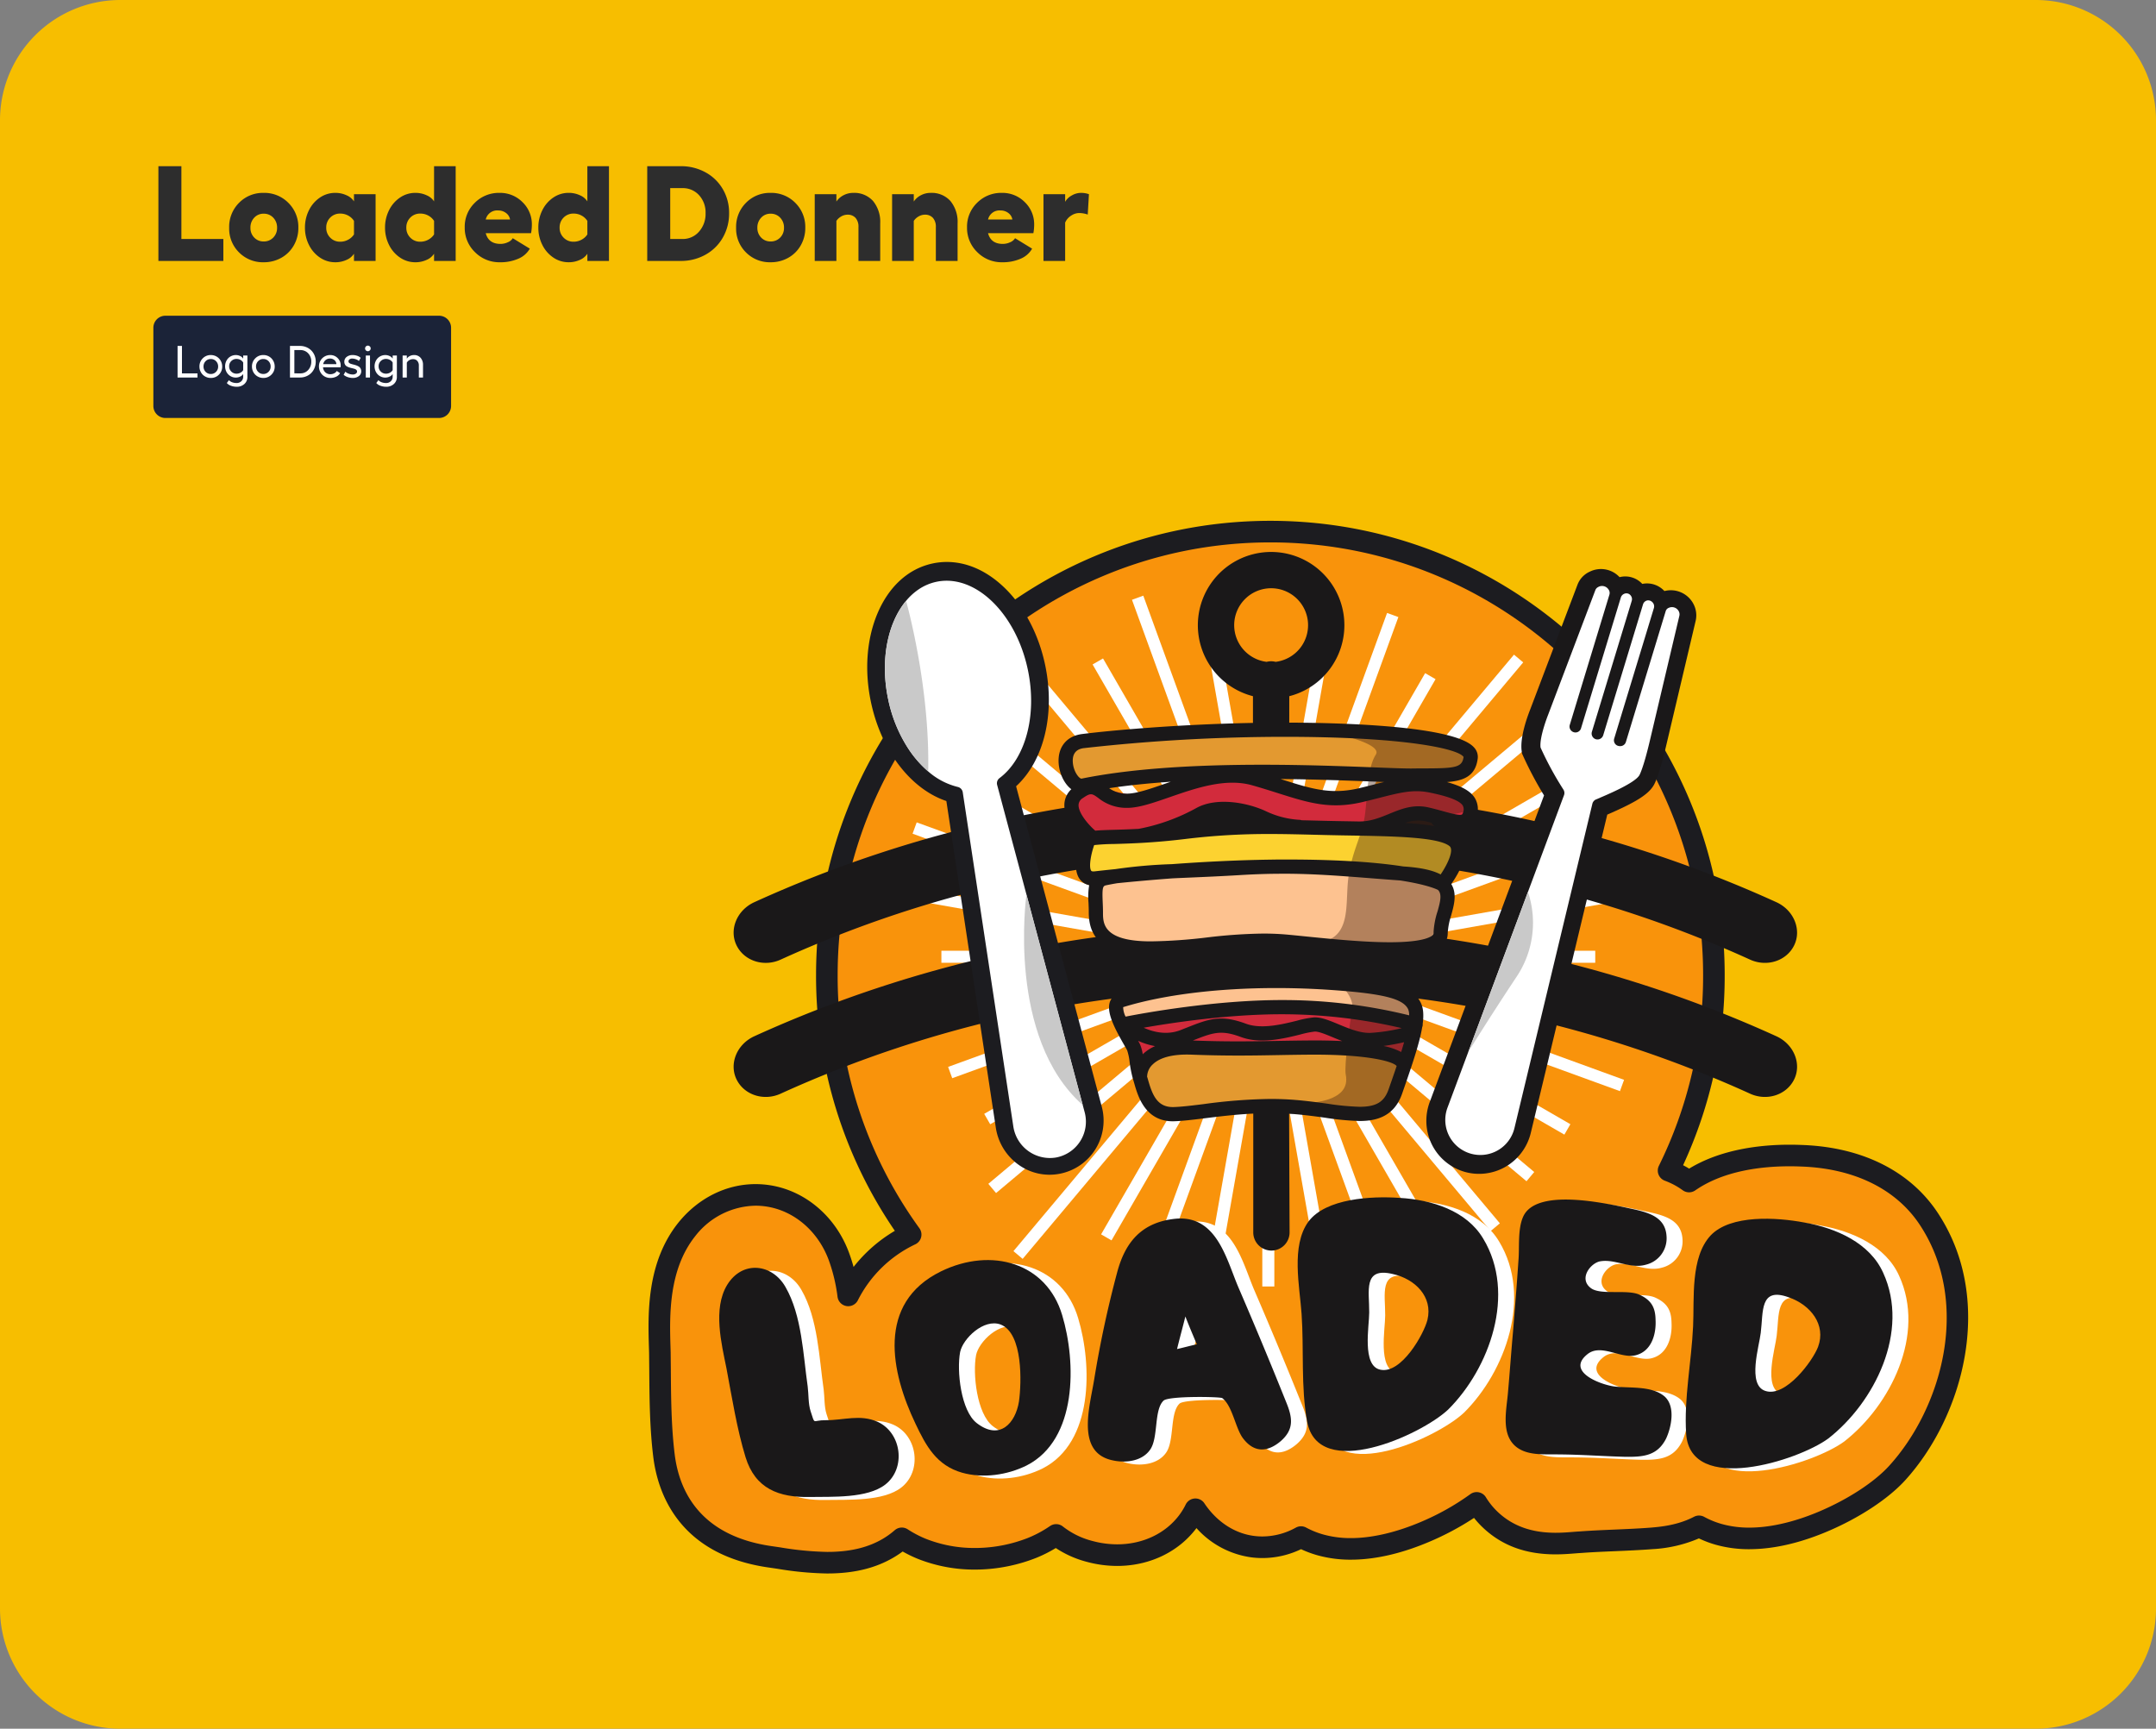 <svg xmlns="http://www.w3.org/2000/svg" xmlns:xlink="http://www.w3.org/1999/xlink" width="716.95" height="574.901" viewBox="0 0 716.95 574.901"><rect x="0" y="0" width="716.95" height="574.901" fill="#808080" stroke="none"/><defs><clipPath id="clip-path"><rect id="Rectangle_8" data-name="Rectangle 8" width="56.029" height="72.454" fill="none"></rect></clipPath><clipPath id="clip-path-2"><rect id="Rectangle_9" data-name="Rectangle 9" width="44.297" height="44.831" fill="none"></rect></clipPath></defs><g id="logo-prtfl-1" transform="translate(11332 -5510)"><path id="Path_40534" data-name="Path 40534" d="M40,0H676.95a40,40,0,0,1,40,40V534.9a40,40,0,0,1-40,40H40a40,40,0,0,1-40-40V40A40,40,0,0,1,40,0Z" transform="translate(-11332 5510)" fill="#f7be00"></path><g id="prtf-logo1" transform="translate(-11116.336 5683.203)"><path id="Path_81" data-name="Path 81" d="M430.245,236.982c-8.406-13.476-23.659-21.257-42.972-21.922-9.752-.41-25.67.445-37.347,8.58a27.769,27.769,0,0,0-3.5-2.17,30.335,30.335,0,0,0-3.32-1.471,147.5,147.5,0,1,0-252.03,21.279,44.9,44.9,0,0,0-20.76,20.234A60.625,60.625,0,0,0,67.341,248.9C63.5,238.1,54.623,230.28,44.158,228.483c-10.218-1.752-20.48,2.355-27.457,10.99l-.051.064c-9.833,12.281-9.343,28.556-9.019,39.326q.026.866.049,1.691c.027,1.971.042,3.973.058,6,.069,9.233.141,18.781,1.312,28.293,1.363,10.958,7.838,29.9,35.864,33.679.764.107,1.577.229,2.427.356a100.145,100.145,0,0,0,17.594,1.5c6.288-.165,12.822-1.373,18.662-4.81a30.391,30.391,0,0,0,4.533-3.268,39.138,39.138,0,0,0,6.594,3.462l.068.027a47.481,47.481,0,0,0,19,3.288,51.587,51.587,0,0,0,17.656-3.6l.173-.07a41.788,41.788,0,0,0,7.84-4.245,30.107,30.107,0,0,0,11.026,5.447,35,35,0,0,0,10.159,1.254c9.017-.237,17.262-4.123,22.494-10.99a25.447,25.447,0,0,0,2.624-4.245q.331.5.693,1c4.694,6.478,11.25,10.539,18.465,11.436a26.191,26.191,0,0,0,15.968-3.192,31.549,31.549,0,0,0,6.352,2.575,37.781,37.781,0,0,0,11.38,1.341c8.627-.227,17.031-2.908,23.359-5.584a87.173,87.173,0,0,0,17.318-9.7,27.249,27.249,0,0,0,4.829,5.884c7.487,6.888,16.3,7.794,22.778,7.624,1.773-.046,3.373-.174,4.721-.281.725-.058,1.408-.112,1.931-.139q.215-.011.431-.027c3.615-.271,7.266-.426,11.131-.59,3.989-.17,8.115-.345,12.281-.661l.176-.014c3.311-.283,9.553-.817,15.662-4a31.473,31.473,0,0,0,6.51,2.661,37.773,37.773,0,0,0,11.379,1.341c8.627-.227,17.031-2.908,23.359-5.583,10.127-4.282,19.336-10.312,24.649-16.146,18.3-20.145,28.4-56.273,11.111-83.593" transform="translate(-3.911 -3.913)" fill="#f9930b"></path><path id="Path_82" data-name="Path 82" d="M59.454,350.073a110.1,110.1,0,0,1-16.56-1.559l-2.393-.352c-30.395-4.1-37.436-24.81-38.926-36.789C.378,301.651.306,292,.236,282.664l-.058-5.973L.13,275.058c-.34-11.295-.854-28.364,9.8-41.675,6.593-8.161,15.921-12.8,25.653-12.8a31.223,31.223,0,0,1,5.262.449c11.736,2.015,21.682,10.734,25.957,22.755q.763,2.114,1.372,4.348a48.953,48.953,0,0,1,13.728-12.014A149.947,149.947,0,0,1,55.7,151.076C55.7,67.773,123.474,0,206.778,0S357.854,67.773,357.854,151.076A149.553,149.553,0,0,1,344.019,214.3l.145.075q.942.49,1.87,1.059c10.717-6.533,23.931-7.955,33.4-7.955,1.445,0,2.811.033,4.077.086,20.511.706,36.81,9.09,45.865,23.608,18.227,28.8,7.682,66.789-11.5,87.9-5.642,6.2-15.326,12.564-25.907,17.038-8.729,3.691-17.026,5.664-24.662,5.866L366.04,342a40.8,40.8,0,0,1-11.192-1.494,35.513,35.513,0,0,1-5.568-2.1,45.283,45.283,0,0,1-15.314,3.565c-4.415.335-8.578.513-12.6.684-3.831.163-7.444.315-11.021.583l-.519.032c-.491.025-1.139.078-1.825.132-1.427.113-3.081.243-4.913.291l-1.458.02c-9.761,0-17.56-2.81-23.843-8.589a31.261,31.261,0,0,1-3.285-3.535A93.139,93.139,0,0,1,259.46,339.6c-8.729,3.691-17.026,5.664-24.662,5.866l-1.266.017a40.8,40.8,0,0,1-11.193-1.494,35.584,35.584,0,0,1-5.358-2,29.8,29.8,0,0,1-12.864,2.951,28.817,28.817,0,0,1-3.556-.22,29.885,29.885,0,0,1-18.361-9.742l-.129.17c-5.8,7.607-15,12.127-25.249,12.4l-.979.013a38.757,38.757,0,0,1-10.222-1.393,34.143,34.143,0,0,1-10.2-4.559,45.463,45.463,0,0,1-6.36,3.215,55.782,55.782,0,0,1-19.1,3.935l-1.454.019A50.979,50.979,0,0,1,89.529,345.2,43.908,43.908,0,0,1,84.5,342.76a33.871,33.871,0,0,1-3,1.987c-5.708,3.359-12.376,5.093-20.388,5.3ZM35.588,227.761a25.9,25.9,0,0,0-20.011,10.055C6.527,249.117,6.993,264.6,7.3,274.842l.05,1.7.056,5.707c.071,9.493.142,18.935,1.288,28.243,1.508,12.124,8.421,27.273,32.783,30.562l2.352.345a105.058,105.058,0,0,0,15.623,1.5l1.472-.019c6.765-.178,12.305-1.59,16.937-4.315a26.9,26.9,0,0,0,4-2.882,3.587,3.587,0,0,1,4.319-.3,35.771,35.771,0,0,0,5.992,3.145,43.812,43.812,0,0,0,16.343,3.065l1.265-.017a48.255,48.255,0,0,0,16.422-3.344,38.664,38.664,0,0,0,7.307-3.937,3.588,3.588,0,0,1,4.263.145,26.511,26.511,0,0,0,9.722,4.791,31.633,31.633,0,0,0,8.35,1.145l.789-.01c8.067-.212,15.26-3.7,19.736-9.578a22,22,0,0,0,2.258-3.654,3.587,3.587,0,0,1,6.217-.388q.284.432.595.859c4.109,5.671,9.793,9.216,16.009,9.989a21.633,21.633,0,0,0,2.67.165,23.04,23.04,0,0,0,11.135-2.945,3.587,3.587,0,0,1,3.425-.008,28.057,28.057,0,0,0,5.631,2.281,33.647,33.647,0,0,0,9.224,1.219l1.077-.014c6.641-.175,14.267-2.008,22.056-5.3a83.188,83.188,0,0,0,16.593-9.291,3.587,3.587,0,0,1,5.187,1.026,23.806,23.806,0,0,0,4.2,5.113c4.893,4.5,11.1,6.691,18.981,6.691l1.27-.017c1.69-.044,3.216-.167,4.5-.269.789-.063,1.509-.12,2.06-.148,4-.295,7.687-.452,11.591-.618,3.955-.168,8.039-.342,12.163-.654,3.229-.275,8.976-.765,14.453-3.617a3.587,3.587,0,0,1,3.381.036,27.988,27.988,0,0,0,5.769,2.357,33.642,33.642,0,0,0,9.224,1.219l1.077-.014c8.39-.221,16.625-3,22.056-5.3,9.673-4.091,18.419-9.795,23.394-15.258,17.4-19.151,27.073-53.441,10.732-79.259-7.764-12.447-21.988-19.633-40.064-20.255-1.2-.05-2.465-.081-3.8-.081-9.06,0-21.857,1.391-31.37,8.019a3.587,3.587,0,0,1-4.157-.039,24.178,24.178,0,0,0-3.048-1.891,26.732,26.732,0,0,0-2.927-1.3,3.587,3.587,0,0,1-1.958-4.942,142.481,142.481,0,0,0,14.706-63.426c0-79.347-64.554-143.9-143.9-143.9s-143.9,64.554-143.9,143.9A142.853,142.853,0,0,0,90.07,235.264a3.587,3.587,0,0,1-1.334,5.325A41.089,41.089,0,0,0,69.6,259.22a3.587,3.587,0,0,1-6.756-1.148,56.573,56.573,0,0,0-2.795-11.862c-3.413-9.6-11.234-16.527-20.416-18.1A24.024,24.024,0,0,0,35.588,227.761Z" transform="translate(0.005 0)" fill="#1c1c20"></path><line id="Line_1" data-name="Line 1" y1="232.231" x2="40.949" transform="translate(185.626 28.862)" fill="none" stroke="#fff" stroke-miterlimit="10" stroke-width="4"></line><line id="Line_2" data-name="Line 2" y1="227.307" x2="82.733" transform="translate(164.734 31.324)" fill="none" stroke="#fff" stroke-miterlimit="10" stroke-width="4"></line><line id="Line_3" data-name="Line 3" y1="186.633" x2="107.753" transform="translate(152.224 51.661)" fill="none" stroke="#fff" stroke-miterlimit="10" stroke-width="4"></line><line id="Line_4" data-name="Line 4" y1="198.368" x2="166.451" transform="translate(122.875 45.793)" fill="none" stroke="#fff" stroke-miterlimit="10" stroke-width="4"></line><line id="Line_5" data-name="Line 5" y1="154.093" x2="183.641" transform="translate(114.28 67.931)" fill="none" stroke="#fff" stroke-miterlimit="10" stroke-width="4"></line><line id="Line_6" data-name="Line 6" y1="107.944" x2="186.965" transform="translate(112.618 91.005)" fill="none" stroke="#fff" stroke-miterlimit="10" stroke-width="4"></line><line id="Line_7" data-name="Line 7" y1="77.016" x2="211.599" transform="translate(100.301 106.469)" fill="none" stroke="#fff" stroke-miterlimit="10" stroke-width="4"></line><line id="Line_8" data-name="Line 8" y1="42.121" x2="238.876" transform="translate(86.662 123.917)" fill="none" stroke="#fff" stroke-miterlimit="10" stroke-width="4"></line><line id="Line_9" data-name="Line 9" x2="217.428" transform="translate(97.386 144.977)" fill="none" stroke="#fff" stroke-miterlimit="10" stroke-width="4"></line><line id="Line_10" data-name="Line 10" x2="226.863" y2="40.002" transform="translate(92.669 124.976)" fill="none" stroke="#fff" stroke-miterlimit="10" stroke-width="4"></line><line id="Line_11" data-name="Line 11" x2="235.228" y2="85.616" transform="translate(88.486 102.169)" fill="none" stroke="#fff" stroke-miterlimit="10" stroke-width="4"></line><line id="Line_12" data-name="Line 12" x2="198.897" y2="114.833" transform="translate(106.652 87.561)" fill="none" stroke="#fff" stroke-miterlimit="10" stroke-width="4"></line><line id="Line_13" data-name="Line 13" x2="174.274" y2="146.233" transform="translate(118.964 71.861)" fill="none" stroke="#fff" stroke-miterlimit="10" stroke-width="4"></line><line id="Line_14" data-name="Line 14" x2="150.925" y2="179.865" transform="translate(130.638 55.045)" fill="none" stroke="#fff" stroke-miterlimit="10" stroke-width="4"></line><line id="Line_15" data-name="Line 15" x2="113.402" y2="196.418" transform="translate(149.399 46.768)" fill="none" stroke="#fff" stroke-miterlimit="10" stroke-width="4"></line><line id="Line_16" data-name="Line 16" x2="80.374" y2="220.824" transform="translate(162.641 25.575)" fill="none" stroke="#fff" stroke-miterlimit="10" stroke-width="4"></line><line id="Line_17" data-name="Line 17" x2="38.419" y2="217.885" transform="translate(186.891 36.035)" fill="none" stroke="#fff" stroke-miterlimit="10" stroke-width="4"></line><line id="Line_18" data-name="Line 18" y2="206" transform="translate(206.1 48.627)" fill="none" stroke="#fff" stroke-miterlimit="10" stroke-width="4"></line><path id="Path_83" data-name="Path 83" d="M397.178,244.058a389.156,389.156,0,0,0-322.426,0c-5.518,2.508-12.03.485-14.61-4.713s.035-11.735,5.908-14.407a410.162,410.162,0,0,1,339.831,0c5.874,2.671,8.488,9.214,5.909,14.407s-9.093,7.221-14.611,4.713" transform="translate(-30.854 -98.12)" fill="#1a1819"></path><path id="Path_84" data-name="Path 84" d="M397.178,337.262a389.157,389.157,0,0,0-322.426,0c-5.518,2.508-12.03.485-14.61-4.712s.035-11.735,5.908-14.407a410.163,410.163,0,0,1,339.831,0c5.874,2.671,8.488,9.214,5.909,14.407s-9.093,7.221-14.611,4.712" transform="translate(-30.854 -146.742)" fill="#1a1819"></path><path id="Path_85" data-name="Path 85" d="M291.742,146.444s-2.045,7.854,0,9.623-1.113,8.209,13.1,4.374,81.236-2.624,92.2-2.187,27.017.425,25.706-5.608-53.923-16.7-131.008-6.2" transform="translate(-151.717 -74.084)" fill="#e39930"></path><path id="Path_86" data-name="Path 86" d="M300.193,178.447s-6.744.407-6.454,4.781,5.25,10.79,5.25,10.79,5.248,4.373,20.413,0,20.415-8.086,28.288-6.814,14.873,6.23,21.289,6.23,21.871.583,26.829-.874,13.123-7.211,16.913-5.356,14.468,7.924,14.064.982-4.447-9.853-10.566-9.738-30.617,7.113-37.324,5.072-25.438-11.336-33.862-8.876-19.214,6.835-25.337,7.71-19.5-3.907-19.5-3.907" transform="translate(-153.229 -90.892)" fill="#d22b3c"></path><path id="Path_87" data-name="Path 87" d="M305.045,216.946s-3.245,9.04-1.5,10.789,16.475,2.452,22.659,1.964,26.491-4.88,37.931-4.588,49.644,4.522,53.727,4.739,5.541,2.842,7.291-2.991,2.333-10.4,0-11.47-30.913-4.86-41.12-3.694-41.7.583-49.284,1.167-29.708,2.527-29.708,2.527Z" transform="translate(-158.081 -110.321)" fill="#fcd230"></path><path id="Path_88" data-name="Path 88" d="M313.547,246.211s-.038,2.573,0,11.1,8.749,11.373,22.09,10.717,33.027-4.592,40.026-2.843,44.214,5,48.992.656,7.654-11.591,5.031-15.746-6.835-5.031-15.447-6.781-40.107-1.968-50.168-1.968-50.523,4.861-50.523,4.861" transform="translate(-163.558 -125.906)" fill="#fdc290"></path><g id="Group_8" data-name="Group 8" transform="translate(216.176 69.673)" opacity="0.4"><g id="Group_7" data-name="Group 7" transform="translate(0 0)"><g id="Group_6" data-name="Group 6" clip-path="url(#clip-path)"><path id="Path_89" data-name="Path 89" d="M502.837,181.056c-2.48-.341-11.6-6.622-4.086-7.016a36.271,36.271,0,0,0,9.216-1.582,16.625,16.625,0,0,1-.507-2.7c-2.34-.936-.994-1.922-4.576-3.917l-4.133-2.3s10.48-2.561,8.043-8.994-32.244-8.948-47.556-8.887c0,0,21.012,3.895,18.373,8.067s-2.624,11.246-3.5,19.113-4.145,11.82-5.572,21.437,2,22.781-13.711,22.1,37.523,6.051,41.963-3.218,5.1-12.986,5.1-12.986.457-5.468.995-8.749,2.431-10.036-.046-10.376" transform="translate(-451.937 -145.66)" fill="#44210f"></path></g></g></g><path id="Path_90" data-name="Path 90" d="M423.481,103.493c-1.4-2.268-4.208-3.906-9.274-5.319,5.658-.433,9.482-2,10.223-7.82a4.568,4.568,0,0,0-1.215-3.687c-6.364-7.227-43.862-8.208-61.452-8.261l.008-8.413,0-.38a24.363,24.363,0,1,0-12.081,0V78.5c-25.316.476-47.677,2.54-56.823,3.7-5.142.651-8.129,4.35-7.795,9.654.214,3.373,1.831,6.906,4.225,8.7a7.224,7.224,0,0,0-2.315,4.928c-.222,4.5,3.646,8.994,5.808,11.141-.023.058-.051.109-.072.169-.64,1.652-3.464,9.52-.736,13.516a5.147,5.147,0,0,0,3.253,2.148A22.972,22.972,0,0,0,295,138.25c.045,1.055.093,2.147.093,3.295,0,9.775,6.555,14.328,20.628,14.328a176.445,176.445,0,0,0,19.2-1.322,166.646,166.646,0,0,1,18.136-1.266c2.8,0,5.45.122,8.112.373,1.662.157,3.495.342,5.448.54,8.719.879,19.566,1.973,28.63,1.973,8.944,0,19.21-.876,19.21-7.7a23.3,23.3,0,0,1,1.135-5.927c.994-3.563,2.013-7.243.041-10.462,2.523-3.578,7.613-12.105,2.348-16.317-3.021-2.417-8.928-3.465-17.7-3.99a12.143,12.143,0,0,1,6.785-.557c1.7.392,3.289.832,4.689,1.218,4.253,1.177,7.329,2.029,9.794.616a5.659,5.659,0,0,0,2.59-3.651,7.276,7.276,0,0,0-.655-5.908M343.449,46.009a12.285,12.285,0,1,1,13.774,12.184,5.845,5.845,0,0,0-2.981,0,12.3,12.3,0,0,1-10.793-12.184M293.461,86.887a600.8,600.8,0,0,1,66.666-3.761c40.828,0,58.145,4.1,59.6,6.728-.474,3.417-2.682,3.747-12.434,3.772-1.363,0-2.821.007-4.374.03-2.43.038-6.932-.139-12.791-.363-9.672-.373-22.918-.882-37.428-.882-24.816,0-45.008,1.555-60.012,4.62l-.033,0c-.753,0-2.672-2.312-2.871-5.477-.175-2.768,1.061-4.339,3.673-4.669M393.316,98.14c-.891.221-1.815.456-2.783.7-1.659.422-3.458.881-5.443,1.353-9.513,2.26-15.925.23-25.636-2.845l-.586-.186c11.991.115,22.842.531,31.082.849,1.185.045,2.3.088,3.367.126m-70.97-.07c-.667.229-1.328.457-1.975.682-4.849,1.682-9.429,3.27-12.524,3.27a9.8,9.8,0,0,1-5.972-1.805q9.2-1.383,20.471-2.146m88.69,43.2a27.163,27.163,0,0,0-1.307,7.2c0,1.029-3.028,2.974-14.486,2.974-8.826,0-19.544-1.081-28.154-1.95-1.966-.2-3.81-.384-5.48-.542-2.812-.265-5.611-.394-8.556-.394a172.681,172.681,0,0,0-18.638,1.292,173.026,173.026,0,0,1-18.695,1.3c-15.9,0-15.9-6.013-15.9-9.6,0-1.248-.051-2.442-.1-3.5-.2-4.736.037-5.308,1.068-5.532,1.251-.27,2.516-.5,3.8-.713,5.211-.528,11.487-1.1,18.425-1.618,1.852-.087,3.783-.171,5.818-.258,4.886-.21,10.422-.448,16.639-.826,3.583-.217,6.985-.351,10.313-.412q2.346-.032,4.7-.035c9.487.03,17.822.674,28.3,1.491,3.092.241,6.373.5,9.9.75,8.456,1.309,11.789,2.772,12.532,3.145a3.239,3.239,0,0,1,.293.346c1.045,1.483.345,3.988-.465,6.889m3.99-21.821c1.571,1.259-.5,5.856-2.934,9.445-2.635-1.4-6.461-2.24-11.8-2.622l-.651-.046c-8.011-1.248-20.205-2.3-38.567-2.3h-.6c-.225,0-.444-.006-.671-.006-1.342,0-2.693.016-4.055.04-11.548.152-22.975.763-33.034,1.506a167.078,167.078,0,0,0-18.747,1.647c-2.424.247-4.621.483-6.537.7l-.406.046a3.448,3.448,0,0,1-.4.023h0c-.577,0-.684-.155-.74-.239-.816-1.191-.142-5.274,1-8.513a62.15,62.15,0,0,1,6.472-.363c5.243-.149,13.167-.376,23.667-1.648a226.11,226.11,0,0,1,28.252-1.678c4.916,0,9.666.119,14.7.245,2.72.068,5.5.138,8.376.191l3.552.062c14.429.245,29.352.5,33.122,3.514M331.3,111.9c.63-.32,1.267-.651,1.91-1,3.877-2.112,10.134-1.674,15.292-.09-5.855.151-11.439.507-17.2,1.092m88.272-3.713a1.41,1.41,0,0,1-.374.769c-.753.433-3.768-.4-6.19-1.069-1.445-.4-3.084-.852-4.884-1.268-5.093-1.177-9.184.5-13.141,2.128-3.274,1.344-6.392,2.6-10.232,2.522h-.061c-.89-.016-1.783-.033-2.708-.049l-3.548-.062c-2.867-.051-5.632-.121-8.342-.189-1.427-.036-2.829-.07-4.225-.1a2.328,2.328,0,0,0-.784-.144,29.884,29.884,0,0,1-11.185-2.911c-6.5-2.991-16.449-4.6-22.946-1.06a64.368,64.368,0,0,1-19.257,6.972c-3.339.181-6.169.262-8.469.328-2.518.072-4.466.13-5.975.287-.019-.018-.034-.04-.053-.056-2.2-1.883-5.634-5.875-5.5-8.569a2.767,2.767,0,0,1,1.434-2.222c2.625-1.828,3.048-1.52,5.085-.062a14.907,14.907,0,0,0,9.628,3.321c3.891,0,8.609-1.637,14.072-3.531,8.752-3.035,18.674-6.474,27.486-3.984,3.156.893,5.935,1.774,8.622,2.625,10.086,3.193,17.374,5.5,28.154,2.937,2.013-.479,3.835-.943,5.518-1.371,7.06-1.8,11.324-2.882,16.766-1.763,2.36.486,9.542,1.966,10.994,4.318a2.589,2.589,0,0,1,.113,2.208" transform="translate(-148.7 -11.293)" fill="#1a1819"></path><path id="Path_91" data-name="Path 91" d="M344.314,368.571c-2.573,1.228-4.812,8.529,0,13.778s11.592,6.67,19.029,4.867,35.487-.82,42.458,0,19.657,1.181,21.407-8.951,4.157-10.788-5.468-11.882-67.8-2.4-77.426,2.187" transform="translate(-178.14 -190.584)" fill="#e39930"></path><path id="Path_92" data-name="Path 92" d="M328.942,342.587s4.237,7.874,5.112,11.373,1.938,1.465,5.671-1.126,21.231-2.946,30.2-2.551,31.786.833,36.745,2.364,15.611,3.177,15.611,3.177,4.948-7.551,3.2-9.519,1.749-3.062-7.218-5.686-46.749-8.749-89.318,1.968" transform="translate(-171.598 -175.536)" fill="#d22b3c"></path><path id="Path_93" data-name="Path 93" d="M326.758,325.83a4.092,4.092,0,0,0-1.669,5.249c1.313,3.717,3.744,1.995,7.668,1s38.7-6.2,50.729-4.691,39.462,7.411,40.18,4.35,4.219-4.155-2.561-7.436-48.992-7-61.241-4.373-33.106,5.905-33.106,5.905" transform="translate(-169.413 -166.433)" fill="#fdc290"></path><g id="Group_11" data-name="Group 11" transform="translate(210.676 152.597)" opacity="0.4"><g id="Group_10" data-name="Group 10" transform="translate(0 0)"><g id="Group_9" data-name="Group 9" clip-path="url(#clip-path-2)"><path id="Path_94" data-name="Path 94" d="M459.364,320.355s5.249,4.155,4.374,8.748-2.674,18.818-2.138,21.434c.987,4.811-2.312,6.771-4.177,7.654-4.62,2.187-11.346,1.871-16.211,3.281s14.437,2.659,24.5,2.329,10.878-2.364,13.422-11.313,7.448-17.261,4.887-22.729-21.152-10.96-25.089-10.729.437,1.326.437,1.326" transform="translate(-440.438 -319.022)" fill="#44210f"></path></g></g></g><path id="Path_95" data-name="Path 95" d="M423.867,324.717c-2.624-5.538-9.371-7.655-28.874-9.057-6.409-.461-12.875-.695-19.215-.695-20.148,0-38.8,2.349-52.536,6.617a4.262,4.262,0,0,0-2.761,2.538c-1.366,3.477,1.438,8.848,4.688,14.511.432.753.879,1.531,1,1.808a18.973,18.973,0,0,1,.805,3.878,39.825,39.825,0,0,0,1.237,6.043c.108.346.22.735.34,1.154,1.162,4.051,3.58,12.481,12.758,12.481.135,0,.272,0,.412-.006,2.876-.081,6.361-.512,10.394-1.012,4.6-.57,10.063-1.244,15.976-1.534v39.431a6.04,6.04,0,1,0,12.079,0l-.157-39.367c.612.039,1.236.062,1.837.112,3.57.3,6.886.748,10.093,1.184a88.812,88.812,0,0,0,11.47,1.1h0c4.733,0,11.351-.939,14.167-9.058l.662-1.9c2.986-8.585,5.2-15.265,6.033-20.281a1.6,1.6,0,0,0,.069-.165,2.342,2.342,0,0,0,.092-.9c.375-2.877.237-5.159-.576-6.875m-6.581,16.233a22.786,22.786,0,0,0-5.858-2.008c2.57-.335,4.95-.814,6.827-1.251-.3,1.062-.624,2.151-.969,3.259m-85.817.64c-.043.042-.08.085-.123.127a13.824,13.824,0,0,0-.858-3.2c-.143-.322-.376-.751-.672-1.28A23.63,23.63,0,0,0,335.444,339a14.023,14.023,0,0,0-3.975,2.587m14.436-8.707q-.966.382-2.031.8c-4.871,1.9-9.626.384-12.214-.8,9.575-1.68,28.171-4.476,45.9-4.476a174.8,174.8,0,0,1,39.9,4.62,59.4,59.4,0,0,1-10.254,1.568c-3.483.186-7.354-1.436-10.777-2.86-3.074-1.28-5.756-2.379-8.095-2.287a32.226,32.226,0,0,0-5.726,1.105c-4.985,1.228-11.812,2.911-16.977.992-8.419-3.127-12.436-1.54-19.725,1.341m18.08,3.088c6.525,2.426,14.171.541,19.753-.834a31.937,31.937,0,0,1,4.785-.972c1.31-.067,3.747.955,6.091,1.928.984.41,2,.831,3.048,1.232-3.519-.176-6.913-.219-9.715-.207-4.248.016-8.143.086-11.91.153-8.5.151-16.535.3-28.03-.139,6.722-2.655,9.376-3.611,15.978-1.161m-39.15-9.936c13.271-4.093,31.352-6.345,50.944-6.345,6.229,0,12.578.229,18.874.681,16.76,1.206,23.288,2.872,24.945,6.368a5,5,0,0,1,.332,2.023,175.657,175.657,0,0,0-42.367-5.081c-22.259,0-45.835,4.316-51.928,5.509a7.117,7.117,0,0,1-.8-3.155m88.952,25.353-.664,1.908c-1.488,4.289-4.117,5.882-9.7,5.882h0a86.018,86.018,0,0,1-10.835-1.055c-3.113-.424-6.643-.9-10.336-1.21-2.721-.228-5.568-.341-8.459-.341a176.987,176.987,0,0,0-22.251,1.718c-3.912.485-7.293.9-9.943.978l-.281,0c-5.2,0-6.8-4.1-8.218-9.06-.115-.4-.223-.774-.329-1.119a2.411,2.411,0,0,0,.065-.514,5.787,5.787,0,0,1,1.9-3.567c2.415-2.3,6.819-3.392,12.742-3.172,11.823.456,20,.31,28.65.156,3.751-.067,7.629-.137,11.842-.153,17.876-.05,26.392,2.188,27.743,3.721.02.022.042.038.063.058-.67,1.99-1.35,3.949-1.983,5.768" transform="translate(-166.999 -164.309)" fill="#1a1819"></path><path id="Path_117" data-name="Path 117" d="M50.286,200.431a18.537,18.537,0,0,1-7.517-12.25L26.316,79.5C14.38,75.483,4.6,62.677,1.208,46.465-.941,36.2-.206,25.888,3.277,17.437,7.08,8.21,13.674,2.188,21.844.479A22.631,22.631,0,0,1,26.466,0C33.2,0,39.837,2.965,45.65,8.574c6.578,6.345,11.383,15.495,13.531,25.763,3.378,16.147-.417,31.772-9.675,40.256L77.992,181.137a18,18,0,0,1-14.16,22.353,17.673,17.673,0,0,1-13.546-3.059Z" transform="translate(72.721 13.684)" fill="#1c1c20" stroke="rgba(0,0,0,0)" stroke-width="1"></path><path id="Path_98" data-name="Path 98" d="M221.2,233.464a12.307,12.307,0,0,1-14.192-10.4L190.2,112a2.148,2.148,0,0,0-1.651-1.77,23.347,23.347,0,0,1-9.839-5.16,35.826,35.826,0,0,1-6.692-7.712,47.761,47.761,0,0,1-6.624-16.337c-2.727-13.028-.132-25.394,5.961-32.68a20.077,20.077,0,0,1,4.009-3.7A16.8,16.8,0,0,1,181.48,42c12.828-2.683,26.432,10.439,30.379,29.3,3.2,15.286-.926,29.653-9.425,35.983a2.147,2.147,0,0,0-.795,2.276l9.751,36.465v.006L230.1,216.014l.644,2.4a12.116,12.116,0,0,1-9.538,15.049" transform="translate(-85.715 -21.727)" fill="#fff"></path><path id="Path_99" data-name="Path 99" d="M629.479,45.01a8.5,8.5,0,0,0-9.58-4.142q-.065-.068-.131-.135a7.852,7.852,0,0,0-6.344-2.372,7.628,7.628,0,0,0-.886.133,7.676,7.676,0,0,0-7.554-2.248,8.419,8.419,0,0,0-9.93-1.815,7.785,7.785,0,0,0-4.078,4.379l-15.7,41.422c-1.069,2.7-3.439,9.336-2.85,13.789l.113.854.35.787a120.456,120.456,0,0,0,6.983,13.161L541.852,210.816a17.848,17.848,0,0,0,.713,14.093,17.62,17.62,0,0,0,10.619,9.02,17.441,17.441,0,0,0,5.077.752,17.647,17.647,0,0,0,8.752-2.321,17.849,17.849,0,0,0,8.449-11.283l25.433-105.866c9.688-4.175,13.8-6.812,15.523-9.9.554-.991,1.951-4.083,3.965-12.607l9.89-41.87a8.1,8.1,0,0,0-.793-5.819" transform="translate(-282.084 -17.511)" fill="#1a1819"></path><path id="Path_101" data-name="Path 101" d="M631.76,55.274l-9.895,41.868c-2.1,8.894-3.371,11.077-3.371,11.077-1.526,2.739-11.421,6.8-14.454,8.094a2.1,2.1,0,0,0-1.2,1.432L576.951,225.5a11.66,11.66,0,1,1-22.248-6.793l6.868-18.414v-.006l19.84-53.208.006-.019,11.991-32.168a2.105,2.105,0,0,0-.225-1.9,109.677,109.677,0,0,1-7.574-13.941c-.457-3.428,2.5-10.858,2.5-10.858L603.821,46.73a1.893,1.893,0,0,1,.963-1.063,2.557,2.557,0,0,1,3.459.87,1.937,1.937,0,0,1,.256,1.682L595.34,91.469a2.03,2.03,0,0,0-.094.6,1.97,1.97,0,0,0,1.557,1.92,1.916,1.916,0,0,0,2.251-1.307L612.3,49.169a1.942,1.942,0,0,1,1.189-1.27,1.779,1.779,0,0,1,2.164.688,1.912,1.912,0,0,1,.269,1.7l-13.241,43.52a1.985,1.985,0,0,0,1.245,2.458.775.775,0,0,0,.113.031,1.983,1.983,0,0,0,2.408-1.351L619.67,51.471a1.889,1.889,0,0,1,1.576-1.37,1.99,1.99,0,0,1,1.588.651,1.941,1.941,0,0,1,.457,1.932L610.107,96.035a1.944,1.944,0,0,0,.832,2.264,2.348,2.348,0,0,0,1.326.276,1.945,1.945,0,0,0,1.726-1.407L627.22,53.7a1.683,1.683,0,0,1,1.051-1.12,2.529,2.529,0,0,1,3.258,1.082,2.182,2.182,0,0,1,.231,1.608" transform="translate(-288.98 -23.652)" fill="#fff"></path><path id="Path_103" data-name="Path 103" d="M204.606,586.753c-8.5-2.438-11.978-8.848-15.527-16.346-8.1-16.93-13.1-40.032,8.51-50.616,16.849-8.209,35.135-2.781,40.292,14.557,4.7,15.625,5.136,41.362-11.829,50-6.474,3.226-14.57,4.344-21.446,2.4m18.9-23.659c.869-6.165,1.414-22.662-6.081-25.615-5.655-2.092-12.586,4.742-13.483,9.158-1.181,6.238.253,19.524,5.529,23.619,7.687,5.939,12.874-.008,14.036-7.162" transform="translate(-95.022 -269.202)" fill="#fff"></path><path id="Path_104" data-name="Path 104" d="M318.584,540.851a361.205,361.205,0,0,1,7.606-35.545c2.575-9.927,7.916-17.022,19.774-18.119,13.418-1.036,16.611,13.438,20.553,22.716q8.247,19.109,15.958,38.335c2.108,5.143,2.681,9.025-1.852,12.96-4.534,3.821-8.916,3.764-12.487-.928-2.548-3.316-3.516-10.851-6.927-13.4-.625-.481-17.662-.779-19.5.814-3.3,3.077-1.666,12.329-4.486,16.33-2.6,3.748-7.89,4.519-12.273,3.592-12.532-2.449-7.8-17.825-6.369-26.751m34.155-11.884c-1.3-3.124-2.6-6.127-3.793-9.255-.891,3.609-1.9,7.227-2.769,10.839,2.187-.495,4.37-1.1,6.562-1.584" transform="translate(-165.114 -254.124)" fill="#fff"></path><path id="Path_105" data-name="Path 105" d="M463.669,511.186c-.612-9.093-3.606-22.628,2.284-30.7,5.782-7.735,20.991-8.533,30.244-7.886,10.8.608,22.359,4.274,27.862,13.543,11.1,18.338,2.12,43.193-11.674,56.885-9.055,8.522-43.153,23.934-46.874,3.964-2.121-11.541-1.021-24.112-1.842-35.8m41.865,1.93c1.82-7.547-4.007-13.548-11.572-15.209-9.958-2.352-7.741,5.707-7.8,12.8.026,4.379-2.535,17.753,3.7,19.027,6.932,1.511,14.484-11.78,15.674-16.614" transform="translate(-241.201 -246.449)" fill="#fff"></path><path id="Path_106" data-name="Path 106" d="M609.647,555.44c-4.158-4.3-2.352-11.921-1.918-17.234.6-6.725,1.072-13.455,1.673-20.179.642-7.907,1.288-15.813,1.81-23.725.4-4.365-.294-10.31,1.511-14.5,4.179-9.853,27.266-4.676,35.89-2.811,5.858,1.233,11.431,2.745,11.846,9.068a9.013,9.013,0,0,1-6.832,9.556c-5.183,1.51-10.167-1.909-15.045-1.142-3.208.4-7.526,5.72-3.289,8.926,3.131,2.426,11.941.394,15.989,2.124,4.154,1.849,5.475,4.332,5.535,8.487.254,4.888-1.445,10.675-6.967,11.808-5,.934-11.257-3.98-15.671-.445-7.337,5.852,4.457,10.2,9.052,10.768,5.1.578,12.292-.3,16.54,3.267,3.774,3.285,2.305,10.287.542,14.052-2.9,5.691-7.49,6.137-13.6,6.048-7.307-.176-14.7-.756-22.12-.787-4.786-.135-11.139.651-14.941-3.279" transform="translate(-316.636 -247.251)" fill="#fff"></path><path id="Path_107" data-name="Path 107" d="M734.593,523.091c.44-9.1-.981-22.9,5.829-30.231,6.662-7.012,21.936-6.036,31.1-4.315,10.716,1.863,21.837,6.852,26.265,16.7,8.975,19.513-2.868,43.152-18.233,55.142-10.035,7.407-45.864,18.747-47.264-1.519-.781-11.71,1.769-24.069,2.3-35.779m41.571,6.789c2.689-7.284-2.438-13.925-9.8-16.455-9.67-3.5-8.388,4.768-9.272,11.8-.48,4.354-4.583,17.339,1.5,19.331,6.748,2.307,15.825-10.015,17.573-14.677" transform="translate(-381.937 -254.211)" fill="#fff"></path><path id="Path_109" data-name="Path 109" d="M193.508,584.679c-8.505-2.437-11.978-8.848-15.528-16.346-8.095-16.93-13.1-40.032,8.51-50.616,16.849-8.209,35.135-2.781,40.292,14.557,4.7,15.624,5.136,41.362-11.829,50-6.474,3.226-14.57,4.344-21.445,2.4m18.9-23.658c.869-6.164,1.414-22.662-6.081-25.615-5.655-2.092-12.586,4.743-13.483,9.158-1.181,6.238.253,19.524,5.529,23.619,7.688,5.94,12.875-.008,14.036-7.162" transform="translate(-89.233 -268.12)" fill="#1a1819"></path><path id="Path_110" data-name="Path 110" d="M307.487,538.777a361.138,361.138,0,0,1,7.605-35.545c2.576-9.927,7.917-17.022,19.774-18.119,13.419-1.036,16.611,13.438,20.553,22.716q8.247,19.109,15.958,38.335c2.107,5.143,2.681,9.025-1.852,12.96-4.534,3.821-8.916,3.765-12.487-.928-2.548-3.316-3.516-10.851-6.927-13.4-.625-.481-17.662-.779-19.5.814-3.3,3.076-1.666,12.328-4.486,16.33-2.6,3.748-7.889,4.518-12.273,3.592-12.532-2.449-7.8-17.825-6.368-26.751m34.155-11.884c-1.3-3.124-2.6-6.127-3.793-9.255-.892,3.609-1.9,7.227-2.769,10.839,2.188-.5,4.37-1.1,6.562-1.584" transform="translate(-159.325 -253.043)" fill="#1a1819"></path><path id="Path_111" data-name="Path 111" d="M452.571,509.112c-.612-9.093-3.606-22.628,2.284-30.7,5.781-7.736,20.992-8.533,30.244-7.886,10.8.608,22.359,4.274,27.862,13.543,11.1,18.338,2.121,43.193-11.674,56.885-9.055,8.522-43.153,23.935-46.874,3.965-2.121-11.542-1.022-24.112-1.843-35.8m41.865,1.931c1.818-7.547-4.008-13.548-11.573-15.209-9.956-2.353-7.741,5.707-7.8,12.8.026,4.38-2.535,17.753,3.7,19.027,6.933,1.51,14.484-11.78,15.675-16.614" transform="translate(-235.412 -245.367)" fill="#1a1819"></path><path id="Path_112" data-name="Path 112" d="M598.551,553.366c-4.157-4.3-2.351-11.921-1.918-17.234.6-6.725,1.072-13.455,1.673-20.179.642-7.907,1.288-15.813,1.81-23.724.4-4.364-.295-10.31,1.511-14.5,4.179-9.853,27.266-4.676,35.889-2.811,5.858,1.232,11.43,2.745,11.846,9.068a9.013,9.013,0,0,1-6.832,9.555c-5.182,1.511-10.167-1.909-15.044-1.142-3.208.4-7.525,5.72-3.289,8.927,3.129,2.426,11.943.394,15.989,2.124,4.154,1.848,5.474,4.332,5.535,8.487.254,4.888-1.446,10.674-6.967,11.808-5,.934-11.257-3.98-15.671-.445-7.337,5.851,4.458,10.2,9.052,10.768,5.1.578,12.292-.3,16.54,3.267,3.774,3.285,2.3,10.286.542,14.052-2.9,5.69-7.49,6.136-13.606,6.047-7.306-.175-14.7-.756-22.12-.787-4.786-.135-11.14.651-14.942-3.278" transform="translate(-310.847 -246.169)" fill="#1a1819"></path><path id="Path_113" data-name="Path 113" d="M723.5,521.017c.44-9.1-.981-22.9,5.829-30.231,6.663-7.012,21.934-6.036,31.1-4.316,10.716,1.863,21.837,6.852,26.266,16.7,8.975,19.513-2.869,43.152-18.233,55.142-10.035,7.407-45.865,18.748-47.264-1.519-.781-11.71,1.769-24.069,2.3-35.778m41.572,6.789c2.689-7.284-2.438-13.925-9.8-16.456-9.67-3.5-8.388,4.769-9.271,11.8-.48,4.353-4.583,17.339,1.5,19.331,6.748,2.308,15.824-10.014,17.573-14.677" transform="translate(-376.147 -253.129)" fill="#1a1819"></path><path id="Path_115" data-name="Path 115" d="M280.554,329.854c-25.269-22.379-18.814-69.246-18.708-69.984Z" transform="translate(-136.171 -135.567)" fill="#c9c9c9"></path><path id="Path_116" data-name="Path 116" d="M585.834,286.385c-9.563,14.423-15.956,24.85-15.956,24.85v-.006l19.84-53.208.007-.019a32.256,32.256,0,0,1-3.89,28.384" transform="translate(-297.288 -134.592)" fill="#c9c9c9"></path><path id="Path_102" data-name="Path 102" d="M90.5,597.638c-10.495.229-18.281-2.778-21.51-13.234-2.89-9.434-4.532-19.961-6.36-29.609-1.635-8.112-4.562-19.724.223-27.656,5.109-8.361,15.081-7.059,19.44.706,5.456,9.484,5.857,22.628,7.361,33.052.335,2.583.154,5.738.974,8.236,1.6,4.765.4,2.927,4.991,2.969,6.062.032,11.411-2.045,17.239.511,8.1,3.656,9.562,15.513,2.581,20.907-6.013,4.645-17.675,3.981-24.939,4.116" transform="translate(-31.42 -272.012)" fill="#fff"></path><path id="Path_108" data-name="Path 108" d="M79.4,595.564c-10.5.229-18.281-2.777-21.51-13.234-2.89-9.434-4.532-19.962-6.36-29.609-1.636-8.112-4.562-19.724.222-27.655,5.109-8.361,15.081-7.059,19.441.705,5.455,9.484,5.857,22.628,7.361,33.052.335,2.583.154,5.739.974,8.236,1.6,4.765.4,2.927,4.991,2.969,6.062.032,11.411-2.045,17.239.511,8.1,3.656,9.561,15.513,2.581,20.907-6.013,4.645-17.675,3.981-24.939,4.117" transform="translate(-25.63 -270.93)" fill="#1a1819"></path><path id="Path_114" data-name="Path 114" d="M178.709,112.365a35.827,35.827,0,0,1-6.692-7.712,47.758,47.758,0,0,1-6.624-16.337c-2.727-13.028-.131-25.394,5.96-32.68.156.55,7.968,28.365,7.356,56.73" transform="translate(-85.715 -29.023)" fill="#c9c9c9"></path></g><path id="Path_40538" data-name="Path 40538" d="M2.021-31.509H9.668V-7.295H23.621V0H2.021ZM28.839-19.325a11.07,11.07,0,0,1,8.185-3.307,11.161,11.161,0,0,1,8.218,3.318A11.241,11.241,0,0,1,48.56-11.03a11.557,11.557,0,0,1-1.516,5.867,10.84,10.84,0,0,1-4.153,4.12A11.758,11.758,0,0,1,37.024.439a11.128,11.128,0,0,1-8.185-3.274,11.1,11.1,0,0,1-3.285-8.2A11.29,11.29,0,0,1,28.839-19.325Zm8.185,3.615a4.136,4.136,0,0,0-3.142,1.329,4.694,4.694,0,0,0-1.252,3.351,4.493,4.493,0,0,0,1.252,3.252,4.187,4.187,0,0,0,3.142,1.3,4.275,4.275,0,0,0,3.2-1.3,4.472,4.472,0,0,0,1.263-3.252,4.67,4.67,0,0,0-1.263-3.351A4.222,4.222,0,0,0,37.024-15.71Zm30.037-6.482h7.185V0H67.061V-2.4A5.5,5.5,0,0,1,64.578-.352a8.8,8.8,0,0,1-3.735.791A8.965,8.965,0,0,1,55.756-1.11a10.8,10.8,0,0,1-3.658-4.2,12.587,12.587,0,0,1-1.34-5.768,12.7,12.7,0,0,1,1.34-5.8,10.784,10.784,0,0,1,3.658-4.208,8.965,8.965,0,0,1,5.087-1.549,8.827,8.827,0,0,1,3.724.791A5.5,5.5,0,0,1,67.061-19.8Zm-4.592,15.8a5.444,5.444,0,0,0,2.681-.681,5.238,5.238,0,0,0,1.912-1.736v-4.5a5.212,5.212,0,0,0-1.89-1.758,5.408,5.408,0,0,0-2.7-.681,4.489,4.489,0,0,0-3.307,1.329,4.543,4.543,0,0,0-1.329,3.351,4.533,4.533,0,0,0,1.34,3.34A4.48,4.48,0,0,0,62.468-6.394ZM93.691-31.509h7.185V0H93.691V-2.4A5.5,5.5,0,0,1,91.208-.352a8.8,8.8,0,0,1-3.735.791A8.965,8.965,0,0,1,82.386-1.11a10.8,10.8,0,0,1-3.658-4.2,12.587,12.587,0,0,1-1.34-5.768,12.7,12.7,0,0,1,1.34-5.8,10.784,10.784,0,0,1,3.658-4.208,8.965,8.965,0,0,1,5.087-1.549,8.827,8.827,0,0,1,3.724.791A5.5,5.5,0,0,1,93.691-19.8ZM89.1-6.394a5.444,5.444,0,0,0,2.681-.681,5.238,5.238,0,0,0,1.912-1.736v-4.5a5.212,5.212,0,0,0-1.89-1.758,5.408,5.408,0,0,0-2.7-.681,4.489,4.489,0,0,0-3.307,1.329,4.543,4.543,0,0,0-1.329,3.351,4.533,4.533,0,0,0,1.34,3.34A4.48,4.48,0,0,0,89.1-6.394Zm37.112-5.625a16.112,16.112,0,0,1-.264,2.791H110.874q.945,3.56,4.9,3.56a5.794,5.794,0,0,0,2.461-.549,3.406,3.406,0,0,0,1.626-1.34l5.669,3.472a7.861,7.861,0,0,1-3.812,3.34A14.737,14.737,0,0,1,115.6.439a11.377,11.377,0,0,1-8.306-3.362,11.131,11.131,0,0,1-3.406-8.24,11.034,11.034,0,0,1,3.34-8.163,11.253,11.253,0,0,1,8.24-3.307,10.448,10.448,0,0,1,7.625,3.076A10.176,10.176,0,0,1,126.211-12.019Zm-15.337-1.758h8.086a3.32,3.32,0,0,0-1.34-2.164,4.153,4.153,0,0,0-2.571-.846A3.9,3.9,0,0,0,110.874-13.777Zm33.794-17.732h7.185V0h-7.185V-2.4a5.5,5.5,0,0,1-2.483,2.043,8.8,8.8,0,0,1-3.735.791,8.965,8.965,0,0,1-5.087-1.549,10.8,10.8,0,0,1-3.658-4.2,12.587,12.587,0,0,1-1.34-5.768,12.7,12.7,0,0,1,1.34-5.8,10.784,10.784,0,0,1,3.658-4.208,8.965,8.965,0,0,1,5.087-1.549,8.827,8.827,0,0,1,3.724.791,5.5,5.5,0,0,1,2.494,2.043ZM140.076-6.394a5.444,5.444,0,0,0,2.681-.681,5.238,5.238,0,0,0,1.912-1.736v-4.5a5.212,5.212,0,0,0-1.89-1.758,5.408,5.408,0,0,0-2.7-.681,4.489,4.489,0,0,0-3.307,1.329,4.543,4.543,0,0,0-1.329,3.351,4.533,4.533,0,0,0,1.34,3.34A4.48,4.48,0,0,0,140.076-6.394Zm35.618-25.115a16.824,16.824,0,0,1,8.218,2.021,14.841,14.841,0,0,1,5.79,5.6,15.527,15.527,0,0,1,2.1,8,15.991,15.991,0,0,1-2.1,8.141,14.96,14.96,0,0,1-5.79,5.691A16.609,16.609,0,0,1,175.693,0H164.575V-31.509Zm.549,24.214a7.125,7.125,0,0,0,5.548-2.439,8.872,8.872,0,0,0,2.186-6.152,8.481,8.481,0,0,0-2.164-5.977,7.229,7.229,0,0,0-5.57-2.351h-4.021V-7.295Zm21.171-12.03a11.07,11.07,0,0,1,8.185-3.307,11.161,11.161,0,0,1,8.218,3.318,11.241,11.241,0,0,1,3.318,8.284,11.557,11.557,0,0,1-1.516,5.867,10.84,10.84,0,0,1-4.153,4.12A11.758,11.758,0,0,1,205.6.439a11.128,11.128,0,0,1-8.185-3.274,11.1,11.1,0,0,1-3.285-8.2A11.29,11.29,0,0,1,197.413-19.325ZM205.6-15.71a4.136,4.136,0,0,0-3.142,1.329A4.694,4.694,0,0,0,201.2-11.03a4.493,4.493,0,0,0,1.252,3.252,4.187,4.187,0,0,0,3.142,1.3,4.275,4.275,0,0,0,3.2-1.3,4.472,4.472,0,0,0,1.263-3.252,4.67,4.67,0,0,0-1.263-3.351A4.222,4.222,0,0,0,205.6-15.71Zm27.466-6.921a8.346,8.346,0,0,1,6.6,2.7,10.906,10.906,0,0,1,2.384,7.471V0h-7.229V-11.25a4.409,4.409,0,0,0-.967-3.065,3.436,3.436,0,0,0-2.681-1.066,4.151,4.151,0,0,0-2.065.571,4.7,4.7,0,0,0-1.626,1.494V0h-7.207V-22.192h7.207v2.439a6.306,6.306,0,0,1,2.4-2.109A6.864,6.864,0,0,1,233.064-22.632Zm25.73,0a8.346,8.346,0,0,1,6.6,2.7,10.906,10.906,0,0,1,2.384,7.471V0h-7.229V-11.25a4.409,4.409,0,0,0-.967-3.065,3.436,3.436,0,0,0-2.681-1.066,4.151,4.151,0,0,0-2.065.571,4.7,4.7,0,0,0-1.626,1.494V0h-7.207V-22.192h7.207v2.439a6.306,6.306,0,0,1,2.4-2.109A6.864,6.864,0,0,1,258.794-22.632Zm34.453,10.613a16.112,16.112,0,0,1-.264,2.791H277.91q.945,3.56,4.9,3.56a5.794,5.794,0,0,0,2.461-.549,3.406,3.406,0,0,0,1.626-1.34l5.669,3.472a7.861,7.861,0,0,1-3.812,3.34A14.737,14.737,0,0,1,282.634.439a11.377,11.377,0,0,1-8.306-3.362,11.131,11.131,0,0,1-3.406-8.24,11.034,11.034,0,0,1,3.34-8.163,11.253,11.253,0,0,1,8.24-3.307,10.448,10.448,0,0,1,7.625,3.076A10.176,10.176,0,0,1,293.247-12.019ZM277.91-13.777H286a3.32,3.32,0,0,0-1.34-2.164,4.153,4.153,0,0,0-2.571-.846A3.9,3.9,0,0,0,277.91-13.777Zm30.806-8.855a7.66,7.66,0,0,1,2.747.439l-.4,6.768a8.7,8.7,0,0,0-2.966-.505,4.86,4.86,0,0,0-2.527.846,5.122,5.122,0,0,0-2.021,2.34V0h-7.207V-22.192h7.207v2.527a5.539,5.539,0,0,1,2.241-2.131A6.057,6.057,0,0,1,308.716-22.632Z" transform="translate(-11281.348 5596.777)" fill="#2d2d2d"></path><path id="Path_40543" data-name="Path 40543" d="M4,0H95a4,4,0,0,1,4,4V30a4,4,0,0,1-4,4H4a4,4,0,0,1-4-4V4A4,4,0,0,1,4,0Z" transform="translate(-11281 5615)" fill="#1b2338"></path><path id="Path_40547" data-name="Path 40547" d="M1.062-10.5H2.52v9.126H7.683V0H1.062Zm11.06,3.032a3.739,3.739,0,0,1,1.912.5A3.671,3.671,0,0,1,15.4-5.588a3.846,3.846,0,0,1,.5,1.941,3.668,3.668,0,0,1-1.095,2.7A3.65,3.65,0,0,1,12.122.146a3.78,3.78,0,0,1-1.915-.5A3.625,3.625,0,0,1,8.84-1.721a3.814,3.814,0,0,1-.5-1.926A3.716,3.716,0,0,1,9.434-6.368,3.634,3.634,0,0,1,12.122-7.471Zm0,1.318a2.322,2.322,0,0,0-1.732.718,2.459,2.459,0,0,0-.7,1.787,2.419,2.419,0,0,0,.7,1.761,2.328,2.328,0,0,0,1.732.714A2.325,2.325,0,0,0,13.85-1.89a2.416,2.416,0,0,0,.7-1.758,2.452,2.452,0,0,0-.7-1.787A2.325,2.325,0,0,0,12.122-6.152ZM22.881-7.317h1.4V-.256a3.118,3.118,0,0,1-1,2.413,3.658,3.658,0,0,1-2.571.919,5.41,5.41,0,0,1-1.9-.337,3.093,3.093,0,0,1-1.37-.908l.7-.945a2.787,2.787,0,0,0,1.088.7,4.12,4.12,0,0,0,1.447.249,2.2,2.2,0,0,0,1.578-.593,1.988,1.988,0,0,0,.626-1.509v-.9a2.285,2.285,0,0,1-1,.85,3.265,3.265,0,0,1-1.447.337A3.452,3.452,0,0,1,18.618-.48a3.485,3.485,0,0,1-1.285-1.355,3.933,3.933,0,0,1-.465-1.9A3.945,3.945,0,0,1,17.142-5.2a3.68,3.68,0,0,1,.747-1.19,3.442,3.442,0,0,1,1.135-.787,3.486,3.486,0,0,1,1.41-.289A3.267,3.267,0,0,1,21.9-7.13a2.191,2.191,0,0,1,.985.861ZM20.706-1.274a2.608,2.608,0,0,0,1.278-.333,2.232,2.232,0,0,0,.9-.853V-4.98a2.239,2.239,0,0,0-.9-.864,2.586,2.586,0,0,0-1.278-.337,2.444,2.444,0,0,0-1.776.7,2.342,2.342,0,0,0-.714,1.75,2.366,2.366,0,0,0,.714,1.758A2.431,2.431,0,0,0,20.706-1.274Zm8.877-6.2a3.739,3.739,0,0,1,1.912.5A3.671,3.671,0,0,1,32.86-5.588a3.846,3.846,0,0,1,.5,1.941,3.668,3.668,0,0,1-1.095,2.7A3.65,3.65,0,0,1,29.583.146a3.78,3.78,0,0,1-1.915-.5A3.625,3.625,0,0,1,26.3-1.721a3.814,3.814,0,0,1-.5-1.926,3.716,3.716,0,0,1,1.091-2.721A3.634,3.634,0,0,1,29.583-7.471Zm0,1.318a2.322,2.322,0,0,0-1.732.718,2.459,2.459,0,0,0-.7,1.787,2.419,2.419,0,0,0,.7,1.761,2.328,2.328,0,0,0,1.732.714,2.325,2.325,0,0,0,1.729-.718,2.416,2.416,0,0,0,.7-1.758,2.452,2.452,0,0,0-.7-1.787A2.325,2.325,0,0,0,29.583-6.152ZM41.8-10.5a5.336,5.336,0,0,1,2.047.4,5.093,5.093,0,0,1,1.659,1.08,4.957,4.957,0,0,1,1.1,1.655,5.362,5.362,0,0,1,.4,2.076,5.509,5.509,0,0,1-.4,2.106,5.116,5.116,0,0,1-1.095,1.685A5.019,5.019,0,0,1,43.85-.4,5.278,5.278,0,0,1,41.8,0H38.438V-10.5Zm.088,9.126a3.391,3.391,0,0,0,2.6-1.117A3.968,3.968,0,0,0,45.52-5.3a3.817,3.817,0,0,0-1.029-2.743,3.442,3.442,0,0,0-2.6-1.08H39.9v7.742Zm13.418-2.6q0,.205-.029.571H49.424a2.518,2.518,0,0,0,.765,1.681A2.366,2.366,0,0,0,51.87-1.1a2.78,2.78,0,0,0,1.274-.293A1.975,1.975,0,0,0,54-2.175l1.106.718A2.875,2.875,0,0,1,53.818-.282a4.459,4.459,0,0,1-1.992.428,3.737,3.737,0,0,1-1.465-.293,3.647,3.647,0,0,1-1.2-.8,3.744,3.744,0,0,1-.795-1.223,3.965,3.965,0,0,1-.293-1.52A3.81,3.81,0,0,1,48.567-5.6a3.621,3.621,0,0,1,1.351-1.37,3.691,3.691,0,0,1,1.893-.5A3.375,3.375,0,0,1,54.294-6.46,3.375,3.375,0,0,1,55.305-3.977Zm-5.823-.476h4.395a1.917,1.917,0,0,0-.659-1.34,2.143,2.143,0,0,0-1.465-.52,2.227,2.227,0,0,0-1.472.505A2.379,2.379,0,0,0,49.482-4.453Zm9.851,4.6a5.162,5.162,0,0,1-1.688-.286A3.882,3.882,0,0,1,56.287-.9l.571-1.033a3.2,3.2,0,0,0,1.121.67,3.822,3.822,0,0,0,1.34.26,1.744,1.744,0,0,0,1.029-.282.839.839,0,0,0,.4-.707.722.722,0,0,0-.234-.549,1.589,1.589,0,0,0-.608-.341Q59.531-3,59.081-3.1t-.9-.242a4.427,4.427,0,0,1-.824-.352,1.629,1.629,0,0,1-.608-.6,1.8,1.8,0,0,1-.234-.941,1.975,1.975,0,0,1,.769-1.615,3.1,3.1,0,0,1,2.007-.619,4.6,4.6,0,0,1,1.483.242,3.079,3.079,0,0,1,1.176.688l-.6,1.047a2.638,2.638,0,0,0-1.018-.59A3.674,3.674,0,0,0,59.158-6.3a1.482,1.482,0,0,0-.916.26.817.817,0,0,0-.344.685.635.635,0,0,0,.234.5,1.746,1.746,0,0,0,.608.322q.374.121.824.227a9.215,9.215,0,0,1,.9.264,4.3,4.3,0,0,1,.828.385,1.735,1.735,0,0,1,.608.637,1.931,1.931,0,0,1,.234.974,1.919,1.919,0,0,1-.784,1.571A3.164,3.164,0,0,1,59.333.146Zm5.017-10.752a.893.893,0,0,1,.652.278.893.893,0,0,1,.278.652A.889.889,0,0,1,65-9.02a.9.9,0,0,1-.652.275.9.9,0,0,1-.659-.271.9.9,0,0,1-.271-.659.9.9,0,0,1,.275-.652A.889.889,0,0,1,64.351-10.605Zm-.7,3.289h1.4V0h-1.4Zm8.936,0h1.4V-.256a3.118,3.118,0,0,1-1,2.413,3.658,3.658,0,0,1-2.571.919,5.41,5.41,0,0,1-1.9-.337,3.093,3.093,0,0,1-1.37-.908l.7-.945a2.787,2.787,0,0,0,1.088.7,4.12,4.12,0,0,0,1.447.249,2.2,2.2,0,0,0,1.578-.593,1.988,1.988,0,0,0,.626-1.509v-.9a2.285,2.285,0,0,1-1,.85,3.265,3.265,0,0,1-1.447.337A3.452,3.452,0,0,1,68.32-.48a3.485,3.485,0,0,1-1.285-1.355,3.933,3.933,0,0,1-.465-1.9A3.945,3.945,0,0,1,66.844-5.2a3.68,3.68,0,0,1,.747-1.19,3.442,3.442,0,0,1,1.135-.787,3.486,3.486,0,0,1,1.41-.289A3.267,3.267,0,0,1,71.6-7.13a2.191,2.191,0,0,1,.985.861ZM70.408-1.274a2.608,2.608,0,0,0,1.278-.333,2.232,2.232,0,0,0,.9-.853V-4.98a2.239,2.239,0,0,0-.9-.864,2.586,2.586,0,0,0-1.278-.337,2.444,2.444,0,0,0-1.776.7,2.342,2.342,0,0,0-.714,1.75,2.366,2.366,0,0,0,.714,1.758A2.431,2.431,0,0,0,70.408-1.274Zm9.265-6.2a2.812,2.812,0,0,1,2.186.9,3.416,3.416,0,0,1,.817,2.391V0H81.292V-3.992a2.192,2.192,0,0,0-.527-1.542,1.816,1.816,0,0,0-1.406-.575,2.4,2.4,0,0,0-1.2.319,2.217,2.217,0,0,0-.864.853V0h-1.4V-7.317h1.4v1.062a2.412,2.412,0,0,1,.989-.883A3.014,3.014,0,0,1,79.673-7.471Z" transform="translate(-11274.012 5635.544)" fill="#fff"></path></g></svg>